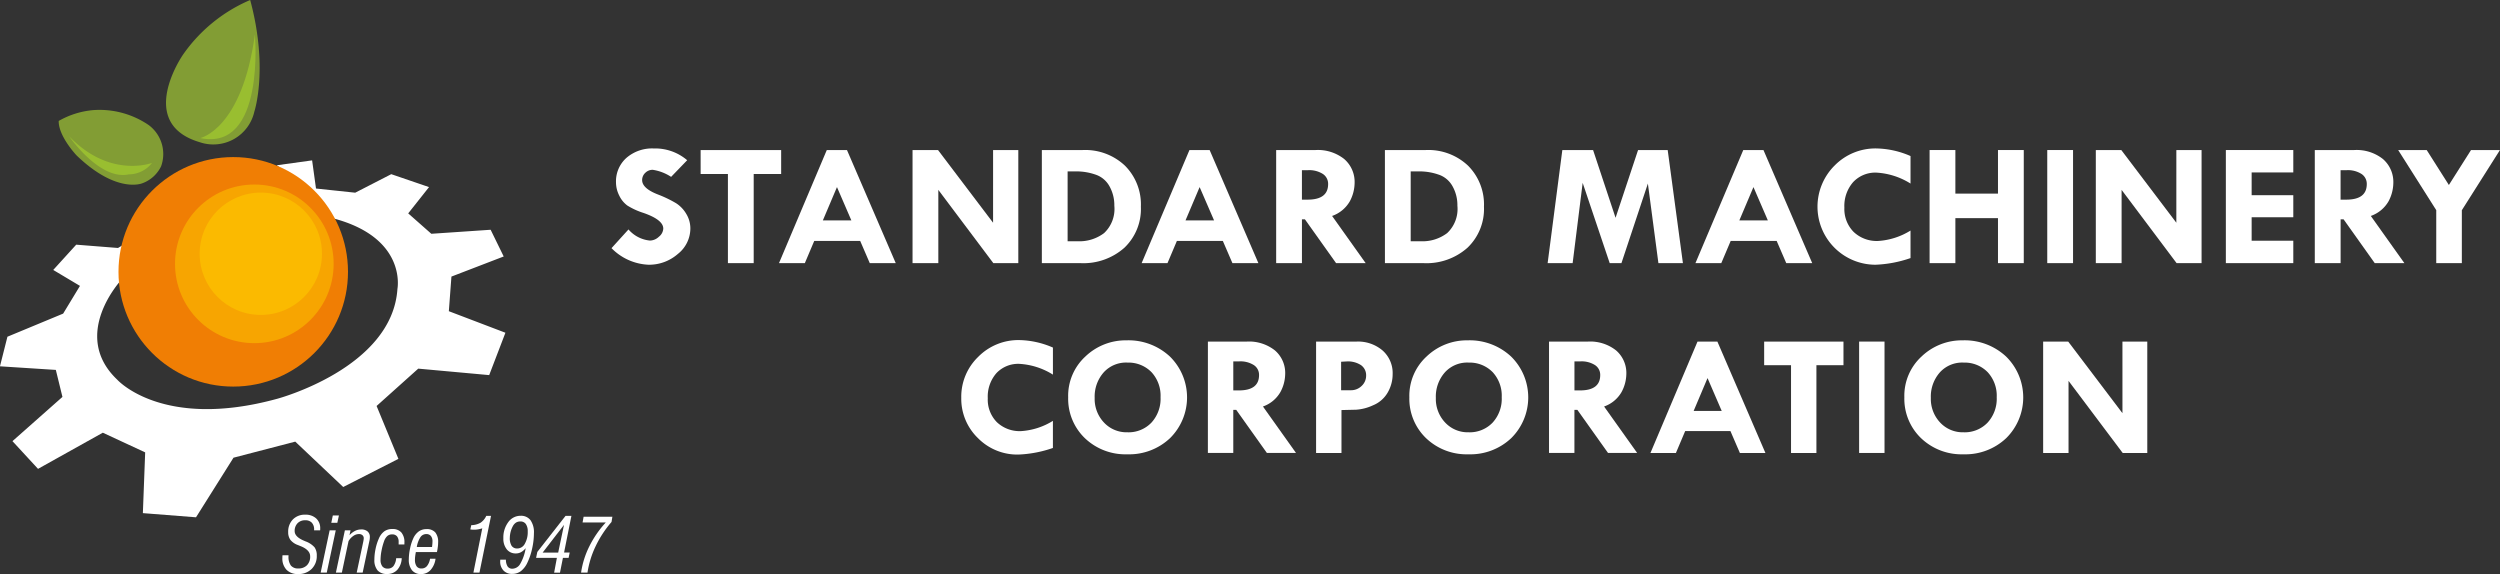 <svg xmlns="http://www.w3.org/2000/svg" width="262.754" height="60.335" viewBox="0 0 262.754 60.335">
  <rect x="0" y="0" width="262.754" height="60.335" fill="#333333" stroke="none"/>
  <g id="Stanmac_White_Logo" data-name="Stanmac White Logo" transform="translate(17376.17 16363.142)">
    <g id="Group_359" data-name="Group 359" transform="translate(0.432 72.946)">
      <path id="Path_2734" data-name="Path 2734" d="M604.217,1264.324h.634v.1a1.553,1.553,0,0,0,.248.975.945.945,0,0,0,.783.309,1.216,1.216,0,0,0,.914-.341,1.272,1.272,0,0,0,.332-.927q0-.678-1.021-1.084l-.265-.108a1.779,1.779,0,0,1-.788-.539,1.351,1.351,0,0,1-.236-.824,1.818,1.818,0,0,1,.493-1.328,1.736,1.736,0,0,1,1.3-.5,1.626,1.626,0,0,1,1.147.392,1.379,1.379,0,0,1,.425,1.066c0,.049,0,.086,0,.111a.376.376,0,0,1-.011.073h-.63v-.078a1.014,1.014,0,0,0-.242-.723.908.908,0,0,0-.689-.254,1.077,1.077,0,0,0-.812.316,1.145,1.145,0,0,0-.3.827q0,.6,1.013,1.019l.112.05a2.319,2.319,0,0,1,.97.637,1.465,1.465,0,0,1,.229.869,1.885,1.885,0,0,1-.542,1.4,1.943,1.943,0,0,1-1.425.534,1.612,1.612,0,0,1-1.213-.447,1.7,1.7,0,0,1-.436-1.241c0-.062,0-.146.012-.255a.082.082,0,0,0,0-.025" transform="translate(-17951.131 -17642.051)" fill="#fff"/>
      <path id="Path_2735" data-name="Path 2735" d="M645.512,1267h-.642l.944-4.442h.642Zm.476-5.235.159-.769h.642l-.167.769Z" transform="translate(-17987.77 -17642.906)" fill="#fff"/>
      <path id="Path_2736" data-name="Path 2736" d="M661.676,1280.328h-.626l.943-4.442h.594l-.109.508a2,2,0,0,1,.583-.452,1.419,1.419,0,0,1,.636-.153,1.008,1.008,0,0,1,.681.208.743.743,0,0,1,.24.592,1.679,1.679,0,0,1-.016.231,2.542,2.542,0,0,1-.051.263l-.689,3.244h-.626l.681-3.21c.019-.087.032-.167.043-.237a1.153,1.153,0,0,0,.016-.161.415.415,0,0,0-.137-.324.527.527,0,0,0-.364-.121,1.04,1.04,0,0,0-.613.212,1.678,1.678,0,0,0-.483.528Z" transform="translate(-18002.348 -17656.232)" fill="#fff"/>
      <path id="Path_2737" data-name="Path 2737" d="M704.75,1278.391a1.923,1.923,0,0,1-.459,1.224,1.4,1.4,0,0,1-1.079.442,1.259,1.259,0,0,1-1-.379,1.658,1.658,0,0,1-.335-1.126,5.533,5.533,0,0,1,.126-1.139,5.114,5.114,0,0,1,.335-1.061,1.85,1.85,0,0,1,.577-.775,1.409,1.409,0,0,1,.84-.247,1.214,1.214,0,0,1,.954.36,1.556,1.556,0,0,1,.324,1.069c0,.052,0,.09,0,.118s0,.052-.007.079h-.6v-.261a.9.9,0,0,0-.174-.6.642.642,0,0,0-.515-.2.742.742,0,0,0-.5.172,1.3,1.3,0,0,0-.341.548,6.228,6.228,0,0,0-.27,1,5.211,5.211,0,0,0-.1.941,1.1,1.1,0,0,0,.188.7.679.679,0,0,0,.563.233.736.736,0,0,0,.608-.267,1.593,1.593,0,0,0,.282-.826h.587Z" transform="translate(-18039.131 -17655.818)" fill="#fff"/>
      <path id="Path_2738" data-name="Path 2738" d="M741.169,1278.527a2.154,2.154,0,0,1-.521,1.182,1.314,1.314,0,0,1-.994.428,1.178,1.178,0,0,1-.958-.4,1.736,1.736,0,0,1-.335-1.145,5.493,5.493,0,0,1,.133-1.148,4.722,4.722,0,0,1,.329-1.042,1.817,1.817,0,0,1,.575-.74,1.372,1.372,0,0,1,.82-.251,1.17,1.17,0,0,1,.925.346,1.566,1.566,0,0,1,.3,1.052,3.954,3.954,0,0,1-.032.467,5.513,5.513,0,0,1-.094.547H739.1c-.033.181-.057.333-.071.458a2.833,2.833,0,0,0-.022.337,1.178,1.178,0,0,0,.173.7.6.6,0,0,0,.517.232.734.734,0,0,0,.572-.256,1.65,1.65,0,0,0,.325-.767h.579Zm-1.967-1.238h1.6q.022-.174.034-.317c.008-.1.012-.18.012-.255a.884.884,0,0,0-.166-.583.6.6,0,0,0-.492-.2.728.728,0,0,0-.609.325A2.65,2.65,0,0,0,739.2,1277.289Z" transform="translate(-18071.996 -17655.889)" fill="#fff"/>
      <path id="Path_2739" data-name="Path 2739" d="M804.542,1267.363h-.636l.931-4.656a2.847,2.847,0,0,1-.418.106,2.3,2.3,0,0,1-.408.038c-.073,0-.148,0-.218-.005a2.086,2.086,0,0,1-.212-.023l.1-.448a2.045,2.045,0,0,0,.969-.252,1.728,1.728,0,0,0,.608-.724h.5Z" transform="translate(-18130.752 -17643.268)" fill="#fff"/>
      <path id="Path_2740" data-name="Path 2740" d="M837.959,1264.71a1.659,1.659,0,0,1-.482.42,1.151,1.151,0,0,1-.555.138,1.172,1.172,0,0,1-.95-.432,1.757,1.757,0,0,1-.359-1.163,2.7,2.7,0,0,1,.514-1.692,1.572,1.572,0,0,1,1.293-.671,1.241,1.241,0,0,1,1.048.466,2.21,2.21,0,0,1,.358,1.366,7.472,7.472,0,0,1-.191,1.622,6.6,6.6,0,0,1-.494,1.466,2.416,2.416,0,0,1-.689.9,1.514,1.514,0,0,1-.917.288,1.2,1.2,0,0,1-.914-.361,1.341,1.341,0,0,1-.341-.963v-.074a.762.762,0,0,0,.008-.1h.595a1.292,1.292,0,0,0,.179.718.585.585,0,0,0,.508.234.981.981,0,0,0,.828-.534,4.747,4.747,0,0,0,.56-1.627m-.87.036a.9.9,0,0,0,.781-.5,2.447,2.447,0,0,0,.305-1.292,1.308,1.308,0,0,0-.2-.781.667.667,0,0,0-.572-.267.842.842,0,0,0-.463.12,1.063,1.063,0,0,0-.338.39,2.694,2.694,0,0,0-.309,1.2,1.5,1.5,0,0,0,.191.853A.683.683,0,0,0,837.089,1264.746Z" transform="translate(-18159.311 -17643.188)" fill="#fff"/>
      <path id="Path_2741" data-name="Path 2741" d="M875.891,1267.355h-.615l.289-1.555H873.38l.128-.621,2.965-3.789h.618l-.771,3.855h.592l-.116.555H876.2Zm-.189-2.109.611-2.91-2.245,2.91Z" transform="translate(-18193.637 -17643.258)" fill="#fff"/>
      <path id="Path_2742" data-name="Path 2742" d="M921.744,1268.157h-.674a9.1,9.1,0,0,1,.865-2.757,10.759,10.759,0,0,1,1.733-2.516h-2.44l.108-.6h3.024l-.089.549a11.251,11.251,0,0,0-1.673,2.554,9.771,9.771,0,0,0-.855,2.774" transform="translate(-18236.6 -17644.061)" fill="#fff"/>
    </g>
    <path id="Path_2743" data-name="Path 2743" d="M1145.773,643.758l-1.689,1.75a4.841,4.841,0,0,0-1.931-.742,1.091,1.091,0,0,0-.786.321,1.023,1.023,0,0,0-.328.76q0,.876,1.689,1.524a12.341,12.341,0,0,1,1.876.905,3.314,3.314,0,0,1,1.07,1.119,2.936,2.936,0,0,1,.433,1.549,3.421,3.421,0,0,1-1.313,2.664,4.582,4.582,0,0,1-3.1,1.134A5.778,5.778,0,0,1,1137.82,653l1.784-1.966a3.4,3.4,0,0,0,2.258,1.169,1.4,1.4,0,0,0,.943-.408,1.148,1.148,0,0,0,.455-.853c0-.612-.694-1.163-2.082-1.645a7.367,7.367,0,0,1-1.692-.775,2.767,2.767,0,0,1-.851-1.042,3.086,3.086,0,0,1-.344-1.4,3.3,3.3,0,0,1,1.1-2.571,4.117,4.117,0,0,1,2.867-.986,5.176,5.176,0,0,1,3.518,1.238" transform="translate(-18449.719 -16990.061)" fill="#fff"/>
    <path id="Path_2744" data-name="Path 2744" d="M1280.51,645.08h8.464V647.6h-2.886v9.365h-2.71V647.6h-2.867Z" transform="translate(-18583.043 -16992.453)" fill="#fff"/>
    <path id="Path_2745" data-name="Path 2745" d="M1411.988,648.974l-1.483,3.5h2.995Zm-1.07-3.894h2.121l5.126,11.887h-2.73l-1.008-2.336H1409.6l-.989,2.336h-2.717Z" transform="translate(-18700.191 -16992.453)" fill="#fff"/>
    <path id="Path_2746" data-name="Path 2746" d="M1628.234,645.08h2.651v11.887h-2.625l-5.781-7.7v7.7h-2.71V645.08h2.677l5.787,7.64Z" transform="translate(-18900.029 -16992.453)" fill="#fff"/>
    <path id="Path_2747" data-name="Path 2747" d="M1829.47,647.324v7.344h1.077a4.293,4.293,0,0,0,2.756-.859,3.472,3.472,0,0,0,1.077-2.872,4.049,4.049,0,0,0-.521-2.067,2.611,2.611,0,0,0-1.505-1.224,6.107,6.107,0,0,0-1.882-.321Zm-2.71-2.244h4.3a6.076,6.076,0,0,1,4.431,1.638,5.763,5.763,0,0,1,1.679,4.318,5.625,5.625,0,0,1-1.732,4.312,6.48,6.48,0,0,1-4.608,1.62h-4.068V645.08Z" transform="translate(-19093.432 -16992.453)" fill="#fff"/>
    <path id="Path_2748" data-name="Path 2748" d="M1992.589,648.974l-1.483,3.5h3Zm-1.07-3.894h2.121l5.125,11.887h-2.729l-1.009-2.336H1990.2l-.989,2.336h-2.717Z" transform="translate(-19242.676 -16992.453)" fill="#fff"/>
    <path id="Path_2749" data-name="Path 2749" d="M2204.59,647.194v3.1h.6q2.156,0,2.154-1.638a1.237,1.237,0,0,0-.559-1.066,2.672,2.672,0,0,0-1.555-.393h-.635Zm-2.71-2.114h4.153a4.452,4.452,0,0,1,2.994.939,3.177,3.177,0,0,1,1.1,2.544,4.169,4.169,0,0,1-.5,1.9,3.466,3.466,0,0,1-1.866,1.545l3.528,4.958h-3.109l-3.273-4.6h-.315v4.6h-2.709V645.08Z" transform="translate(-19443.926 -16992.453)" fill="#fff"/>
    <path id="Path_2750" data-name="Path 2750" d="M2378.69,647.324v7.344h1.077a4.291,4.291,0,0,0,2.756-.859,3.473,3.473,0,0,0,1.076-2.872,4.042,4.042,0,0,0-.521-2.067,2.61,2.61,0,0,0-1.505-1.224,6.108,6.108,0,0,0-1.882-.321Zm-2.71-2.244h4.3a6.076,6.076,0,0,1,4.432,1.638,5.764,5.764,0,0,1,1.679,4.318,5.627,5.627,0,0,1-1.732,4.312,6.479,6.479,0,0,1-4.608,1.62h-4.069Z" transform="translate(-19606.594 -16992.453)" fill="#fff"/>
    <path id="Path_2751" data-name="Path 2751" d="M2638.065,645.08h3.231l2.363,7.122,2.366-7.122h3.113l1.6,11.887h-2.576l-1.106-8.364-2.779,8.364h-1.234l-2.841-8.438-1.054,8.438h-2.628Z" transform="translate(-19850.031 -16992.453)" fill="#fff"/>
    <path id="Path_2752" data-name="Path 2752" d="M2879.219,648.974l-1.483,3.5h2.995Zm-1.07-3.894h2.121l5.125,11.887h-2.729l-1.008-2.336h-4.831l-.989,2.336h-2.717Z" transform="translate(-20071.098 -16992.453)" fill="#fff"/>
    <path id="Path_2753" data-name="Path 2753" d="M3078.309,643.328v2.893a7.54,7.54,0,0,0-3.577-1.15,3.185,3.185,0,0,0-2.455,1,3.8,3.8,0,0,0-.92,2.68,3.42,3.42,0,0,0,.969,2.547,3.525,3.525,0,0,0,2.589.955,7.305,7.305,0,0,0,3.394-1.094v2.893a12.647,12.647,0,0,1-3.691.7,6.1,6.1,0,0,1-4.281-10.432,6.011,6.011,0,0,1,4.4-1.79,9.334,9.334,0,0,1,3.576.8" transform="translate(-20253.68 -16990.07)" fill="#fff"/>
    <path id="Path_2754" data-name="Path 2754" d="M3247.99,645.08h2.71v4.58h4.478v-4.58h2.71v11.887h-2.71v-4.729H3250.7v4.729h-2.71Z" transform="translate(-20421.357 -16992.453)" fill="#fff"/>
    <rect id="Rectangle_141" data-name="Rectangle 141" width="2.71" height="11.887" transform="translate(-17161 -16347.373)" fill="#fff"/>
    <path id="Path_2755" data-name="Path 2755" d="M3522.584,645.08h2.651v11.887h-2.625l-5.78-7.7v7.7h-2.71V645.08h2.677l5.786,7.64Z" transform="translate(-20670.016 -16992.453)" fill="#fff"/>
    <path id="Path_2756" data-name="Path 2756" d="M3722.32,645.08h7.088v2.355h-4.378v2.392h4.378v2.318h-4.378v2.466h4.378v2.356h-7.088Z" transform="translate(-20864.549 -16992.453)" fill="#fff"/>
    <path id="Path_2757" data-name="Path 2757" d="M3867.41,647.194v3.1h.6q2.156,0,2.154-1.638a1.239,1.239,0,0,0-.56-1.066,2.673,2.673,0,0,0-1.555-.393h-.634Zm-2.709-2.114h4.153a4.454,4.454,0,0,1,3,.939,3.178,3.178,0,0,1,1.1,2.544,4.168,4.168,0,0,1-.5,1.9,3.46,3.46,0,0,1-1.866,1.545l3.528,4.958H3871l-3.271-4.6h-.315v4.6H3864.7V645.08Z" transform="translate(-20997.582 -16992.453)" fill="#fff"/>
    <path id="Path_2758" data-name="Path 2758" d="M3998.16,645.08h3l2.33,3.675,2.328-3.675h3.041l-4.006,6.324v5.563h-2.69V651.4Z" transform="translate(-21122.279 -16992.453)" fill="#fff"/>
    <path id="Path_2759" data-name="Path 2759" d="M1707.422,950v2.849a7.429,7.429,0,0,0-3.524-1.132,3.135,3.135,0,0,0-2.417.98,3.744,3.744,0,0,0-.906,2.639,3.37,3.37,0,0,0,.954,2.508,3.473,3.473,0,0,0,2.55.941,7.192,7.192,0,0,0,3.342-1.078v2.849a12.453,12.453,0,0,1-3.636.694,5.8,5.8,0,0,1-4.249-1.735,5.745,5.745,0,0,1-1.747-4.234,5.824,5.824,0,0,1,1.779-4.3,5.923,5.923,0,0,1,4.329-1.763,9.207,9.207,0,0,1,3.524.786" transform="translate(-18972.928 -17276.617)" fill="#fff"/>
    <path id="Path_2760" data-name="Path 2760" d="M1875.21,952.118a3.17,3.17,0,0,0-2.518,1.017,3.835,3.835,0,0,0-.958,2.694,3.6,3.6,0,0,0,.977,2.587,3.244,3.244,0,0,0,2.463,1.026,3.323,3.323,0,0,0,2.524-1.014,3.71,3.71,0,0,0,.96-2.669,3.647,3.647,0,0,0-.941-2.624,3.381,3.381,0,0,0-2.508-1.018m-6.26,3.64a5.605,5.605,0,0,1,1.818-4.289,6.119,6.119,0,0,1,4.31-1.69,6.381,6.381,0,0,1,4.561,1.7,6.021,6.021,0,0,1,.019,8.578,6.251,6.251,0,0,1-4.494,1.7,6.164,6.164,0,0,1-4.464-1.7A5.744,5.744,0,0,1,1868.95,955.759Z" transform="translate(-19132.852 -17277.15)" fill="#fff"/>
    <path id="Path_2761" data-name="Path 2761" d="M2095.269,953.812v3.05h.586q2.122,0,2.121-1.614a1.221,1.221,0,0,0-.551-1.05,2.633,2.633,0,0,0-1.531-.387h-.625Zm-2.669-2.083h4.09a4.387,4.387,0,0,1,2.95.925,3.13,3.13,0,0,1,1.083,2.505,4.1,4.1,0,0,1-.5,1.872,3.413,3.413,0,0,1-1.837,1.522l3.474,4.882H2098.8l-3.223-4.53h-.309v4.53h-2.67Z" transform="translate(-19341.818 -17278.971)" fill="#fff"/>
    <path id="Path_2762" data-name="Path 2762" d="M2268.441,953.849v2.995h1.025a1.585,1.585,0,0,0,1.134-.454,1.457,1.457,0,0,0,.47-1.08,1.293,1.293,0,0,0-.532-1.1,2.509,2.509,0,0,0-1.512-.393Zm-2.63-2.119h4.239a3.963,3.963,0,0,1,2.759.944,3.172,3.172,0,0,1,1.048,2.481,3.835,3.835,0,0,1-.513,1.918,3.152,3.152,0,0,1-1.55,1.354,4.981,4.981,0,0,1-1.77.463l-1.544.037v4.512h-2.669V951.73Z" transform="translate(-19503.658 -17278.971)" fill="#fff"/>
    <path id="Path_2763" data-name="Path 2763" d="M2421.39,952.118a3.17,3.17,0,0,0-2.518,1.017,3.833,3.833,0,0,0-.958,2.694,3.6,3.6,0,0,0,.977,2.587,3.245,3.245,0,0,0,2.462,1.026,3.323,3.323,0,0,0,2.525-1.014,3.71,3.71,0,0,0,.96-2.669,3.646,3.646,0,0,0-.941-2.624,3.378,3.378,0,0,0-2.508-1.018m-6.26,3.64a5.607,5.607,0,0,1,1.819-4.289,6.119,6.119,0,0,1,4.31-1.69,6.381,6.381,0,0,1,4.561,1.7,6.021,6.021,0,0,1,.019,8.578,6.25,6.25,0,0,1-4.494,1.7,6.163,6.163,0,0,1-4.464-1.7A5.742,5.742,0,0,1,2415.13,955.759Z" transform="translate(-19643.174 -17277.15)" fill="#fff"/>
    <path id="Path_2764" data-name="Path 2764" d="M2641.44,953.812v3.05h.586q2.122,0,2.122-1.614a1.222,1.222,0,0,0-.552-1.05,2.632,2.632,0,0,0-1.531-.387h-.625Zm-2.669-2.083h4.09a4.388,4.388,0,0,1,2.949.925,3.13,3.13,0,0,1,1.083,2.505,4.1,4.1,0,0,1-.5,1.872,3.411,3.411,0,0,1-1.837,1.522l3.475,4.882h-3.062l-3.223-4.53h-.309v4.53h-2.669V951.73Z" transform="translate(-19852.133 -17278.971)" fill="#fff"/>
    <path id="Path_2765" data-name="Path 2765" d="M2807.1,955.566l-1.46,3.452h2.95Zm-1.054-3.836h2.089l5.048,11.707H2810.5l-.993-2.3h-4.757l-.974,2.3H2801.1Z" transform="translate(-20003.805 -17278.971)" fill="#fff"/>
    <path id="Path_2766" data-name="Path 2766" d="M2983.16,951.73h8.336v2.484h-2.844v9.223h-2.668v-9.223h-2.824Z" transform="translate(-20173.914 -17278.971)" fill="#fff"/>
    <rect id="Rectangle_142" data-name="Rectangle 142" width="2.669" height="11.707" transform="translate(-17180.773 -16327.242)" fill="#fff"/>
    <path id="Path_2767" data-name="Path 2767" d="M3213.86,952.118a3.17,3.17,0,0,0-2.518,1.017,3.831,3.831,0,0,0-.958,2.694,3.606,3.606,0,0,0,.976,2.587,3.246,3.246,0,0,0,2.463,1.026,3.319,3.319,0,0,0,2.523-1.014,3.707,3.707,0,0,0,.961-2.669,3.647,3.647,0,0,0-.941-2.624,3.378,3.378,0,0,0-2.507-1.018m-6.26,3.64a5.6,5.6,0,0,1,1.818-4.289,6.119,6.119,0,0,1,4.31-1.69,6.381,6.381,0,0,1,4.561,1.7,6.02,6.02,0,0,1,.019,8.578,6.249,6.249,0,0,1-4.493,1.7,6.163,6.163,0,0,1-4.464-1.7A5.74,5.74,0,0,1,3207.6,955.759Z" transform="translate(-20383.619 -17277.15)" fill="#fff"/>
    <path id="Path_2768" data-name="Path 2768" d="M3438.115,951.73h2.611v11.707h-2.585l-5.692-7.579v7.579h-2.668V951.73h2.635l5.7,7.526Z" transform="translate(-20591.213 -17278.971)" fill="#fff"/>
    <path id="Path_2769" data-name="Path 2769" d="M171.6,674.143s-5.479,5.8-.453,10.551c0,0,4.755,5.3,16.8,1.992,0,0,12.091-3.215,12.634-11.547,0,0,1.041-5.388-6.793-7.426a41.02,41.02,0,0,0-5.887-5.57l3.713-.513.408,2.959,4.121.438,3.789-1.947,3.97,1.358-2.189,2.763,2.43,2.144,6.234-.423,1.373,2.808-5.494,2.113-.272,3.638,5.947,2.264-1.706,4.453-7.456-.68-4.378,3.925L200.683,693l-5.8,2.959-5.041-4.77-6.491,1.69-3.94,6.264-5.585-.438.242-6.385-4.453-2.068-6.808,3.8-2.687-2.913,5.253-4.649-.695-2.838-5.872-.378.785-3.109,5.857-2.43,1.766-2.913-2.808-1.675,2.415-2.657,4.393.347,1.343-.8Z" transform="translate(-17534.98 -17007.916)" fill="#fff"/>
    <circle id="Ellipse_5" data-name="Ellipse 5" cx="12.061" cy="12.061" r="12.061" transform="translate(-17363.717 -16346.633)" fill="#f07e04"/>
    <circle id="Ellipse_6" data-name="Ellipse 6" cx="8.336" cy="8.336" r="8.336" transform="translate(-17357.775 -16343.748)" fill="#f7a501"/>
    <circle id="Ellipse_7" data-name="Ellipse 7" cx="6.428" cy="6.428" r="6.428" transform="translate(-17355.186 -16342.9)" fill="#fbba00"/>
    <path id="Path_2770" data-name="Path 2770" d="M252.775,581.86a8.841,8.841,0,0,1,3.649-1.14,9.165,9.165,0,0,1,5.815,1.578,3.792,3.792,0,0,1,1.3,4.324,3.518,3.518,0,0,1-1.976,1.789s-2.657,1.147-6.883-2.9C254.677,585.513,252.745,583.49,252.775,581.86Z" transform="translate(-17622.775 -16932.291)" fill="#829d34"/>
    <path id="Path_2771" data-name="Path 2771" d="M433.4,404.89a16.455,16.455,0,0,0-7.065,5.751s-5,7.192,1.759,9.192a4.417,4.417,0,0,0,5.744-3.215S435.343,412.09,433.4,404.89Z" transform="translate(-17783.275 -16768.031)" fill="#829d34"/>
    <path id="Path_2772" data-name="Path 2772" d="M269.34,622.86s3.2,4.68,6.279,4.015a3.114,3.114,0,0,0,2.445-1.207S273.647,627.368,269.34,622.86Z" transform="translate(-17638.254 -16971.691)" fill="#99be30"/>
    <path id="Path_2773" data-name="Path 2773" d="M479.33,470.968s4.387-.9,5.746-10.888C485.076,460.08,486.2,472.407,479.33,470.968Z" transform="translate(-17834.457 -16819.598)" fill="#99be30"/>
  </g>
</svg>
